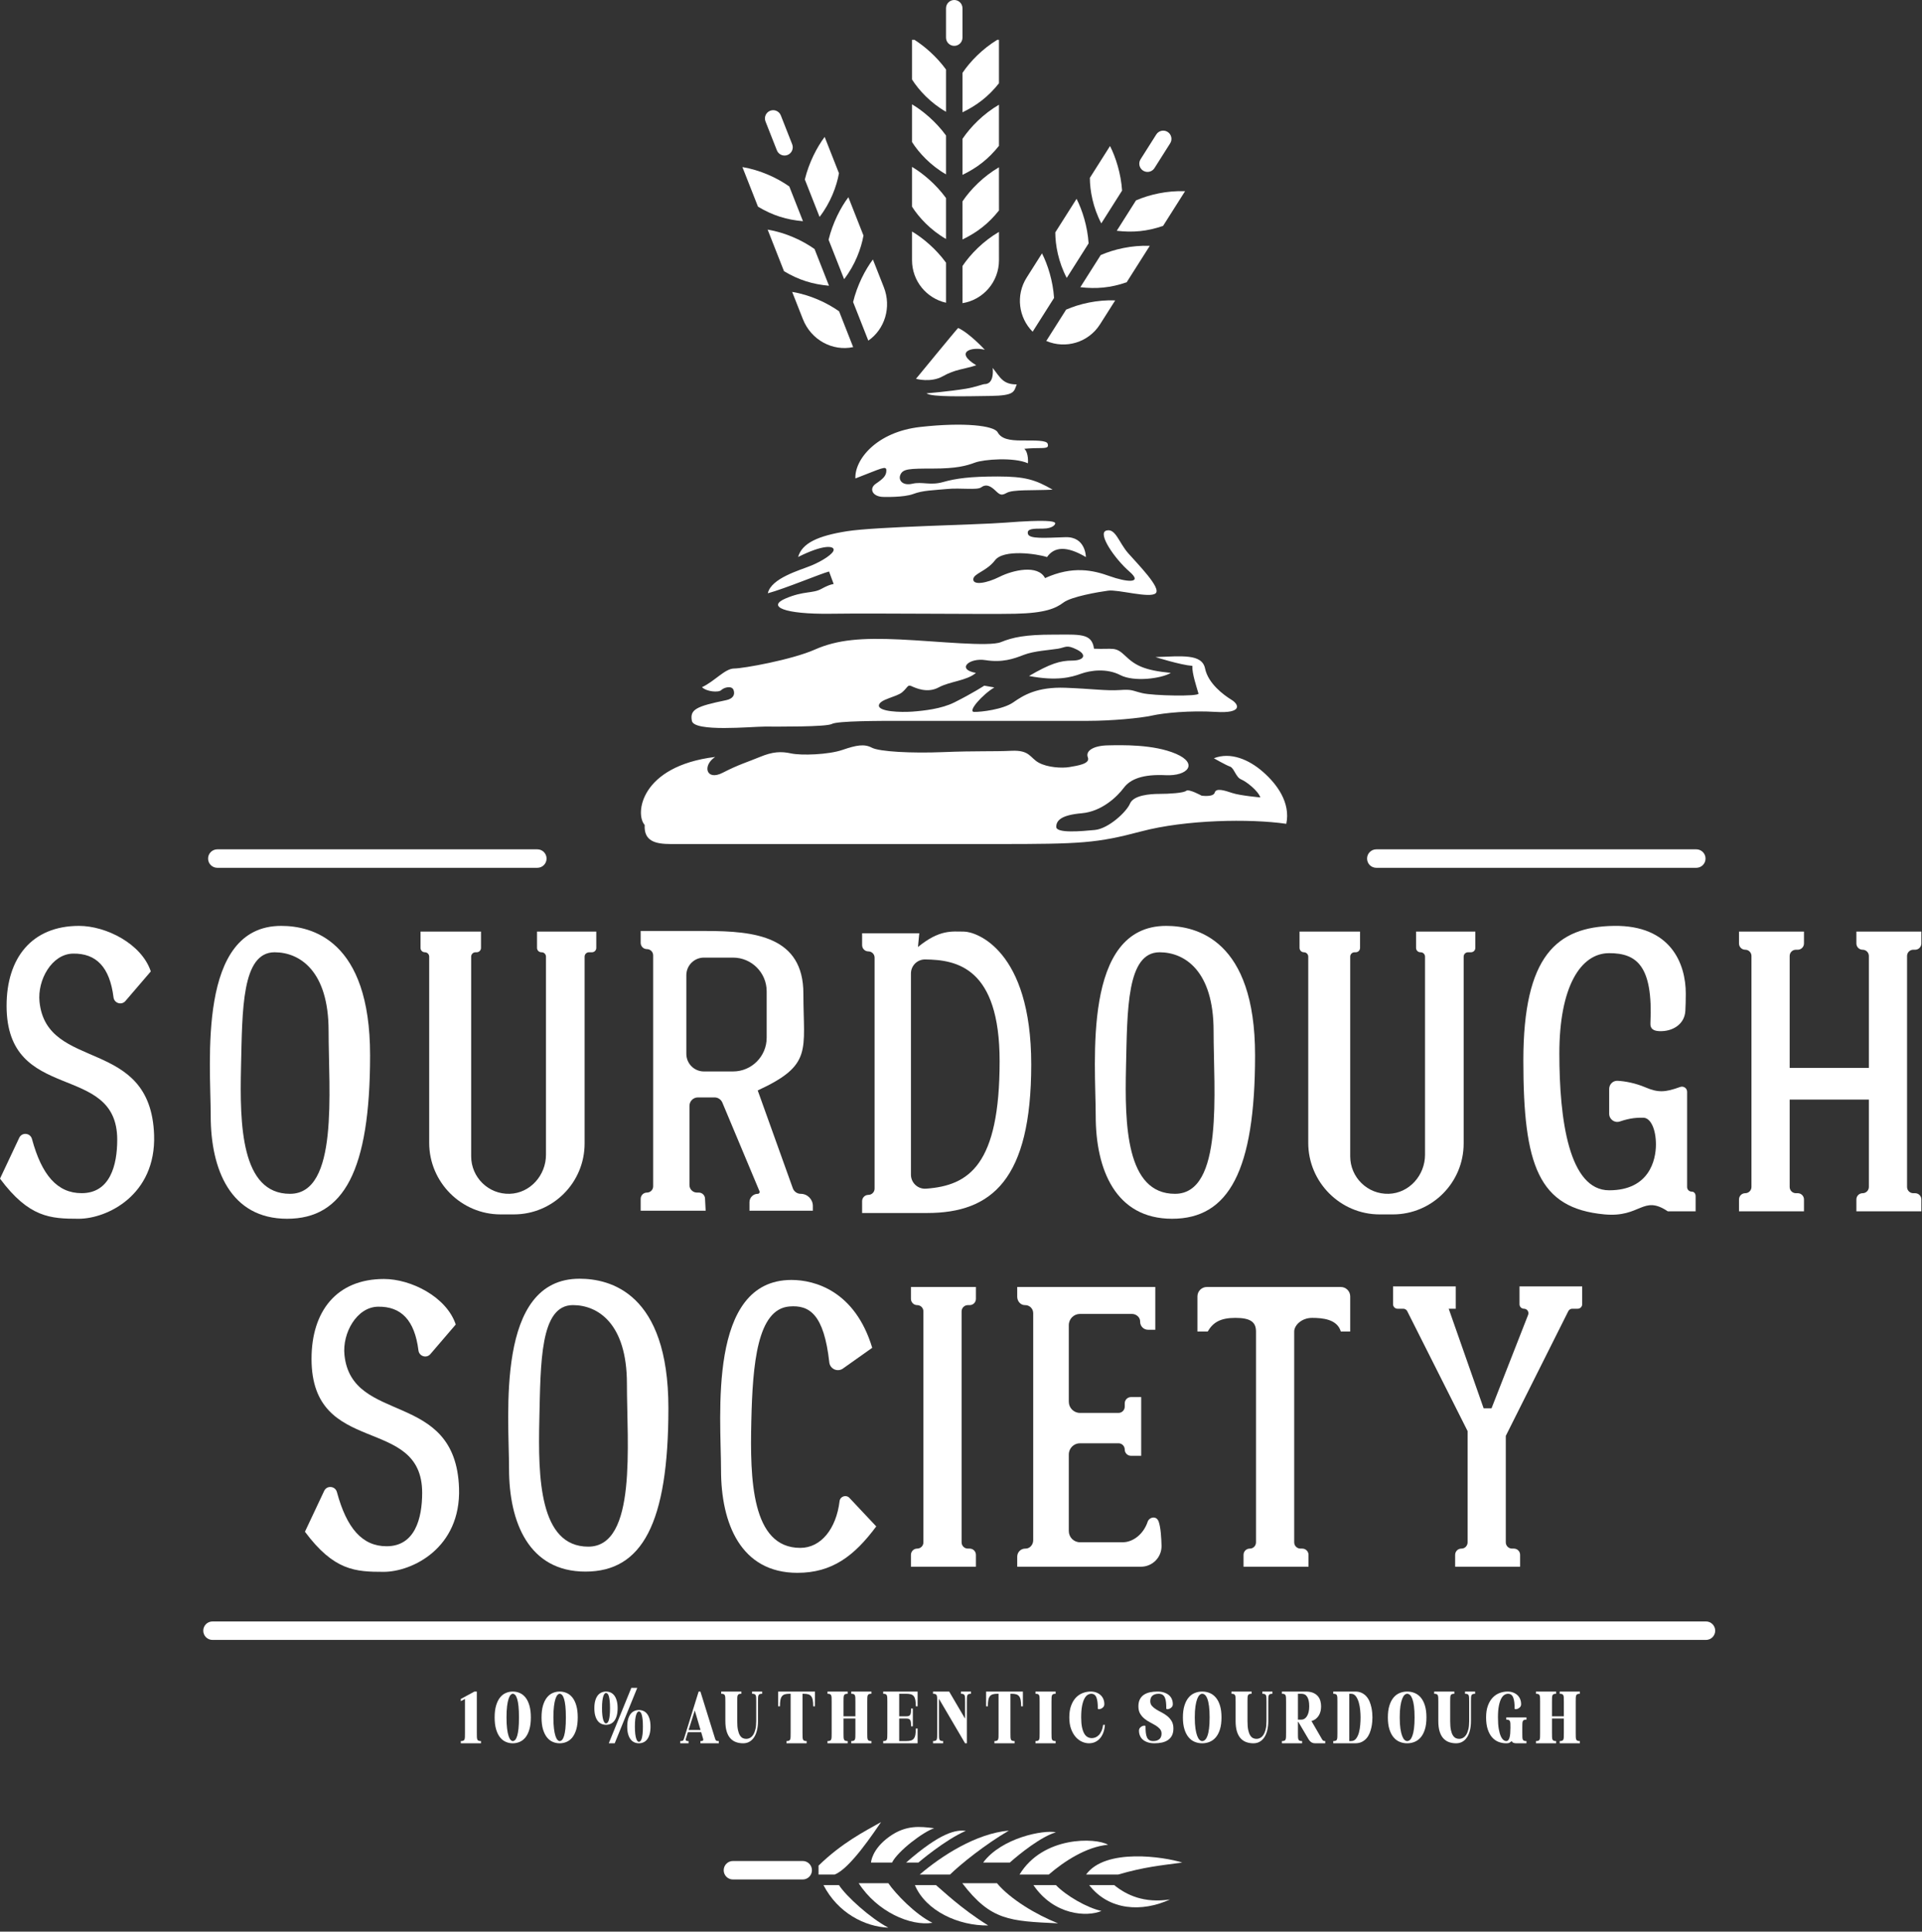 <svg xmlns="http://www.w3.org/2000/svg" fill="none" viewBox="0 0 199 200" height="200" width="199">
<rect x="0" y="0" width="199" height="200" fill="#333333" stroke="none"/>
<g clip-path="url(#clip0_177_235)">
<path fill="white" d="M83.112 192.684H75.885C75.358 192.684 74.931 193.113 74.931 193.641C74.931 194.169 75.358 194.597 75.885 194.597H83.112C83.64 194.597 84.067 194.169 84.067 193.641C84.067 193.113 83.64 192.684 83.112 192.684Z"></path>
<path fill="white" d="M97.948 18.052V14.029C96.909 12.603 95.55 11.467 94.43 10.803V14.707C95.138 15.822 96.355 17.139 97.948 18.052Z"></path>
<path fill="white" d="M97.949 11.575V7.197C96.986 5.875 95.747 4.801 94.679 4.122H94.43V8.231C95.138 9.346 96.356 10.663 97.949 11.575Z"></path>
<path fill="white" d="M103.431 15.098V10.843C101.827 11.778 100.497 13.125 99.653 14.378V18.105C101.153 17.381 102.351 16.462 103.431 15.098Z"></path>
<path fill="white" d="M99.653 11.628C101.153 10.905 102.351 9.986 103.431 8.621V4.122H103.254C101.731 5.052 100.465 6.34 99.653 7.546V11.628Z"></path>
<path fill="white" d="M98.801 4.749C99.272 4.749 99.653 4.367 99.653 3.895V0.855C99.653 0.383 99.272 0 98.801 0C98.33 0 97.949 0.383 97.949 0.855V3.895C97.949 4.367 98.33 4.749 98.801 4.749Z"></path>
<path fill="white" d="M118.355 17.668C118.752 17.92 119.279 17.803 119.532 17.404L121.157 14.838C121.41 14.44 121.292 13.912 120.895 13.659C120.497 13.406 119.971 13.524 119.719 13.922L118.093 16.488C117.84 16.887 117.958 17.415 118.355 17.668Z"></path>
<path fill="white" d="M80.436 15.564C80.608 16.003 81.104 16.219 81.541 16.045C81.979 15.872 82.194 15.376 82.021 14.937L80.845 11.949C80.672 11.51 80.177 11.295 79.739 11.468L79.739 11.469C79.301 11.642 79.086 12.138 79.259 12.576L80.436 15.564Z"></path>
<path fill="white" d="M84.749 194.085H86.419C88.022 193.47 90.51 189.678 91.226 188.653C89.522 189.609 87.169 190.805 84.749 193.163V194.085Z"></path>
<path fill="white" d="M90.181 192.844H92.362C92.953 191.66 95.59 189.655 96.726 189.291C95.272 189.109 93.817 188.926 92.09 190.156C90.25 191.466 90.181 192.844 90.181 192.844Z"></path>
<path fill="white" d="M93.817 192.844H95.09C95.09 192.844 97.862 190.475 99.998 189.564C98.999 189.428 97.408 189.701 93.817 192.844Z"></path>
<path fill="white" d="M98.362 194.086C99.499 192.981 101.999 190.972 104.454 189.537C101.078 189.829 97.499 192.138 95.226 194.086H98.362Z"></path>
<path fill="white" d="M101.794 192.844H104.555C105.578 191.933 107.794 190.156 109.328 189.712C108.066 189.439 103.703 190.27 101.794 192.844Z"></path>
<path fill="white" d="M105.561 194.085H108.59C110.135 192.752 112.453 191.21 114.725 191.002C113.453 190.247 107.988 190.087 105.561 194.085Z"></path>
<path fill="white" d="M112.453 194.085H115.771C118.499 193.3 120.044 193.163 122.408 192.844C120.544 192.252 114.453 191.318 112.453 194.085Z"></path>
<path fill="white" d="M86.863 195.178H85.26C86.76 198.083 89.556 199.483 91.976 199.586C90.101 198.595 87.613 196.34 86.863 195.178Z"></path>
<path fill="white" d="M91.976 194.984H88.908C90.817 197.945 94.272 199.448 96.545 199.084C94.772 198.218 92.727 196.078 91.976 194.984Z"></path>
<path fill="white" d="M94.726 195.178C95.862 197.877 99.271 199.403 102.317 199.358C99.453 197.581 97.473 195.633 96.908 195.178H94.726Z"></path>
<path fill="white" d="M103.226 194.985H99.635C102.59 198.856 104.544 198.902 109.545 199.138C107.272 198.236 104.59 196.624 103.226 194.985Z"></path>
<path fill="white" d="M106.999 195.178C109.134 198.333 112.589 198.492 114.044 197.854C112.544 197.536 110.362 196.26 109.328 195.178H106.999Z"></path>
<path fill="white" d="M115.362 195.178H112.772C114.832 197.84 118.271 197.991 121.135 196.667C118.453 197.073 116.635 196.215 115.362 195.178Z"></path>
<path fill="white" d="M4.091 103.721C3.861 101.478 5.353 98.767 7.568 98.734C9.967 98.697 11.362 100.133 11.753 103.262C11.829 103.872 12.586 104.109 12.986 103.643L15.614 100.578C14.659 97.709 10.977 95.864 8.182 95.864C3.273 95.864 0.682 99.212 0.682 104.132C0.682 114.381 12.137 109.871 12.137 118.002C12.137 120.667 11.386 123.537 8.455 123.537C5.934 123.537 4.32 121.667 3.31 117.927C3.139 117.291 2.273 117.208 1.992 117.803L0 122.033C3.001 126.065 5.214 126.188 8.145 126.188C11.078 126.188 16.162 123.744 15.955 117.524C15.614 107.275 4.841 111.026 4.091 103.721Z"></path>
<path fill="white" d="M176.635 167.881H22C21.473 167.881 21.046 168.31 21.046 168.838C21.046 169.366 21.473 169.794 22 169.794H176.635C177.161 169.794 177.589 169.366 177.589 168.838C177.589 168.31 177.161 167.881 176.635 167.881Z"></path>
<path fill="white" d="M22.5 89.851H55.636C56.163 89.851 56.59 89.423 56.59 88.894C56.59 88.366 56.163 87.938 55.636 87.938H22.5C21.972 87.938 21.545 88.366 21.545 88.894C21.545 89.423 21.972 89.851 22.5 89.851Z"></path>
<path fill="white" d="M142.498 89.851H175.634C176.161 89.851 176.588 89.423 176.588 88.894C176.588 88.366 176.161 87.938 175.634 87.938H142.498C141.971 87.938 141.544 88.366 141.544 88.894C141.544 89.423 141.971 89.851 142.498 89.851Z"></path>
<path fill="white" d="M99.654 24.795C101.154 24.072 102.352 23.154 103.432 21.79L103.43 17.32C101.826 18.255 100.495 19.6 99.652 20.853L99.654 24.795Z"></path>
<path fill="white" d="M99.654 31.389C101.796 31.043 103.432 29.188 103.432 26.945L103.43 24.011C101.826 24.946 100.495 26.291 99.653 27.544L99.654 31.389Z"></path>
<path fill="white" d="M97.948 24.743V20.506C96.909 19.08 95.551 17.944 94.43 17.28V21.399C95.138 22.514 96.356 23.831 97.948 24.743Z"></path>
<path fill="white" d="M97.949 31.343V27.197C96.91 25.771 95.551 24.635 94.43 23.971V26.944C94.43 29.096 95.936 30.893 97.949 31.343Z"></path>
<path fill="white" d="M119.046 25.452C117.191 25.382 115.348 25.804 113.966 26.409L111.856 29.736C113.509 29.93 115.012 29.797 116.653 29.225L119.046 25.452Z"></path>
<path fill="white" d="M116.178 19.732C116.062 17.97 115.521 16.281 114.93 15.119L112.843 18.413C112.844 19.734 113.168 21.5 114.027 23.127L116.178 19.732Z"></path>
<path fill="white" d="M108.329 35.303C110.322 36.159 112.696 35.471 113.896 33.577L115.467 31.101C113.612 31.03 111.769 31.452 110.386 32.057L108.329 35.303Z"></path>
<path fill="white" d="M112.713 25.198C112.598 23.437 112.057 21.748 111.465 20.586L109.263 24.061C109.264 25.382 109.589 27.148 110.447 28.774L112.713 25.198Z"></path>
<path fill="white" d="M109.135 30.847C109.019 29.085 108.479 27.396 107.887 26.234L106.298 28.742C105.147 30.559 105.459 32.885 106.917 34.346L109.135 30.847Z"></path>
<path fill="white" d="M120.424 23.387L122.699 19.796C120.844 19.724 119.002 20.145 117.619 20.749L115.626 23.895C117.281 24.09 118.783 23.959 120.424 23.387Z"></path>
<path fill="white" d="M79.48 23.772L81.174 28.079C82.697 28.996 84.161 29.439 85.832 29.584L84.337 25.786C83.077 24.89 81.328 24.083 79.48 23.772Z"></path>
<path fill="white" d="M86.864 17.938L85.383 14.177C84.592 15.23 83.758 16.825 83.331 18.582L84.857 22.458C85.994 20.991 86.629 19.273 86.864 17.938Z"></path>
<path fill="white" d="M88.335 35.939L86.878 32.233C85.617 31.338 83.868 30.532 82.019 30.221L83.132 33.048C83.983 35.209 86.211 36.394 88.335 35.939Z"></path>
<path fill="white" d="M87.398 28.906C88.534 27.44 89.168 25.722 89.403 24.387L87.839 20.418C87.048 21.471 86.216 23.066 85.79 24.822L87.398 28.906Z"></path>
<path fill="white" d="M89.903 35.267C91.606 34.093 92.325 31.807 91.508 29.732L90.379 26.867C89.587 27.92 88.755 29.514 88.329 31.27L89.903 35.267Z"></path>
<path fill="white" d="M83.138 22.902L81.724 19.31C80.464 18.415 78.715 17.608 76.867 17.298L78.481 21.398C80.002 22.314 81.467 22.758 83.138 22.902Z"></path>
<path fill="white" d="M69.477 87.391H103.256C111.943 87.391 113.567 87.3 118.158 86.082C122.749 84.865 129.407 84.749 133.18 85.296C133.635 83.109 132.226 81.196 130.771 79.921C129.317 78.645 127.408 77.825 125.68 78.509C125.68 78.509 126.953 79.237 127.362 79.374C127.771 79.511 127.953 80.467 128.499 80.695C129.044 80.923 130.226 81.834 130.499 82.563C130.499 82.563 128.408 82.38 127.589 82.107C126.772 81.834 125.907 81.56 125.771 82.062C125.635 82.563 124.407 82.38 124.407 82.38C124.407 82.38 123.09 81.652 122.817 81.879C122.544 82.107 121.044 82.198 120.044 82.198C119.044 82.198 117.362 82.335 116.998 83.201C116.635 84.066 114.771 85.797 113.362 85.933C111.953 86.07 109.362 86.298 109.362 85.614C109.362 84.931 109.908 84.385 111.999 84.203C114.09 84.02 115.681 82.472 116.362 81.56C117.044 80.65 118.362 80.148 120.68 80.261C122.999 80.374 124.089 79.055 121.771 78.053C119.453 77.051 116.135 77.142 114.681 77.174C113.226 77.206 112.363 77.734 112.635 78.418C112.908 79.101 111.499 79.283 110.726 79.42C109.953 79.556 108.453 79.466 107.544 78.964C106.635 78.463 106.635 77.643 104.726 77.734C102.817 77.825 100.999 77.734 97.681 77.871C94.363 78.008 91.045 77.825 90.272 77.415C89.499 77.005 88.681 77.142 87.227 77.643C85.772 78.144 82.953 78.235 81.909 78.008C80.863 77.78 79.999 77.825 78.681 78.372C77.363 78.918 76.499 79.147 74.818 80.012C73.136 80.877 72.681 79.283 74.044 78.372C66.272 79.328 65.727 84.317 66.749 85.41C66.658 87.095 67.84 87.391 69.477 87.391Z"></path>
<path fill="white" d="M79.181 75.229C80.545 75.229 85.545 75.274 86.135 74.955C86.726 74.636 91.09 74.636 93.181 74.636H112.681C115.044 74.636 118.044 74.363 119.271 74.09C120.498 73.817 123.181 73.543 125.907 73.71C128.635 73.877 128.317 72.951 127.498 72.45C126.68 71.949 125.09 70.765 124.771 69.216C124.453 67.667 122.362 67.94 119.635 68.031C119.635 68.031 122.226 68.852 123.453 68.943C123.408 69.717 123.908 71.175 124.089 71.812C124.135 72.131 119.408 72.04 118.271 71.766C117.135 71.494 117.271 71.357 115.908 71.448C114.544 71.539 112.999 71.311 110.317 71.211C107.365 71.101 105.953 71.995 104.908 72.723C103.863 73.452 101.59 73.726 100.862 73.71C100.135 73.694 101.726 71.904 102.953 71.175L101.908 70.992C101.908 70.992 100.726 71.766 98.817 72.723C97.483 73.391 95.68 73.589 94.454 73.68C93.226 73.771 90.954 73.68 90.999 73.042C91.045 72.404 92.817 72.177 93.408 71.676C93.999 71.175 93.953 70.856 94.362 71.038C94.772 71.22 95.999 71.812 97.181 71.175C98.363 70.537 100.09 70.491 101.044 69.672C98.999 69.307 100.317 68.077 102.044 68.35C103.772 68.624 104.953 68.214 105.999 67.804C107.044 67.394 108.726 67.302 109.544 67.166C110.362 67.029 110.408 66.711 111.499 67.257C112.59 67.804 112.226 68.396 110.999 68.396C109.771 68.396 108.726 68.715 106.544 69.99C109.408 70.537 110.908 70.127 111.907 69.763C112.908 69.398 114.59 69.17 115.999 69.899C117.408 70.628 120.226 70.263 121.226 69.672C118.453 69.398 117.544 68.897 116.499 67.895C115.453 66.893 115.271 67.257 113.271 67.166C113.044 65.526 111.817 65.708 108.999 65.708C106.18 65.708 104.862 65.982 103.635 66.483C102.408 66.984 97.09 66.392 93.181 66.209C89.272 66.027 86.726 66.209 84.363 67.257C81.999 68.305 76.954 69.216 76.009 69.216C75.063 69.216 73.999 70.537 72.681 71.151C73.181 71.629 74.408 71.721 74.681 71.448C74.954 71.175 75.772 70.947 75.953 71.448C76.135 71.949 75.872 72.353 75.181 72.495C72.09 73.133 71.409 73.452 71.636 74.636C71.863 75.821 77.817 75.229 79.181 75.229Z"></path>
<path fill="white" d="M81.317 61.973C79.408 62.793 81.135 63.613 86.044 63.545C90.953 63.476 102.066 63.613 105.135 63.545C108.203 63.476 109.294 62.998 110.112 62.383C110.93 61.769 113.726 61.29 114.748 61.153C115.771 61.017 119.044 61.973 119.657 61.427C120.271 60.88 117.748 58.352 116.794 57.259C115.839 56.166 115.498 54.662 114.544 54.935C113.589 55.209 115.43 57.873 116.93 59.172C118.43 60.47 116.589 60.265 114.885 59.65C113.18 59.035 111.066 58.557 108.203 59.855C107.453 58.42 104.862 59.035 103.498 59.718C102.135 60.402 100.771 60.607 100.771 59.992C100.771 59.377 102.135 59.172 103.021 58.011C103.907 56.849 107.316 57.327 108.407 57.678C109.157 56.593 110.453 56.507 112.43 57.678C112.43 57.678 112.43 55.551 110.316 55.619C108.203 55.687 106.567 55.824 106.43 55.277C106.294 54.731 106.975 54.731 107.999 54.731C109.021 54.731 109.362 54.252 109.225 54.116C109.089 53.979 108.407 53.774 104.044 54.116C101.169 54.341 90.68 54.525 87.68 55.004C84.681 55.482 83.044 56.234 82.635 57.669C85.226 56.37 86.317 56.507 86.317 56.917C86.317 57.327 85.158 58.079 83.998 58.557C82.84 59.035 79.84 59.855 79.499 61.427C81.272 60.949 85.021 59.377 85.839 59.172L86.317 60.47C86.317 60.47 85.953 60.47 85.044 60.971C84.135 61.472 83.226 61.153 81.317 61.973Z"></path>
<path fill="white" d="M88.567 49.537C91.328 48.478 91.772 48.171 91.772 48.717C91.772 49.264 91.431 49.572 90.68 50.084C89.931 50.597 90.34 51.451 91.499 51.451C91.499 51.451 93.578 51.519 94.567 51.143C95.555 50.768 96.612 50.768 98.044 50.63C99.476 50.494 101.18 50.768 101.589 50.46C101.999 50.152 102.408 50.22 102.919 50.665C103.43 51.109 103.567 51.416 104.214 51.041C104.862 50.665 106.839 50.801 108.987 50.699C107.214 49.674 106.158 49.333 103.294 49.333C100.431 49.333 98.964 49.537 97.635 49.913C96.306 50.289 95.487 49.845 94.465 50.084C93.442 50.323 92.965 49.708 93.237 49.127C93.51 48.546 94.124 48.513 96.578 48.513C99.032 48.513 100.021 48.239 100.942 47.898C101.862 47.556 104.965 47.317 106.43 47.966C106.43 47.966 106.533 46.907 106.055 46.463C106.055 46.463 106.737 46.394 107.59 46.394C108.442 46.394 108.578 46.326 108.476 45.95C108.374 45.575 107.146 45.608 105.817 45.608C104.487 45.608 103.669 45.438 103.294 44.755C102.919 44.072 99.851 43.695 95.282 44.208C90.715 44.72 88.466 47.624 88.567 49.537Z"></path>
<path fill="white" d="M94.84 39.22C94.84 39.22 96.374 39.665 97.635 38.947C98.897 38.23 99.851 38.23 101.079 37.82C98.76 36.419 100.635 35.872 101.964 36.214C101.964 36.214 100.363 34.472 99.203 33.959C99.101 34.027 94.84 39.22 94.84 39.22Z"></path>
<path fill="white" d="M101.964 39.767C101.76 39.767 100.99 40.086 100.022 40.245C98.207 40.544 95.93 40.723 95.93 40.723C96.408 41.133 99.919 41.031 102.51 40.996C105.101 40.962 104.965 40.553 105.271 39.801C103.873 39.801 103.6 39.152 102.783 38.093C102.919 39.699 102.169 39.767 101.964 39.767Z"></path>
<path fill="white" d="M40.028 160.095C37.506 160.095 35.893 158.226 34.883 154.486C34.712 153.851 33.845 153.767 33.565 154.363L31.573 158.592C34.573 162.624 36.787 162.746 39.718 162.746C42.65 162.746 47.734 160.303 47.528 154.082C47.187 143.833 36.414 147.585 35.664 140.281C35.434 138.037 36.925 135.327 39.141 135.292C41.54 135.255 42.935 136.692 43.325 139.822C43.402 140.431 44.159 140.668 44.559 140.202L47.187 137.137C46.232 134.268 42.55 132.423 39.755 132.423C34.846 132.423 32.255 135.771 32.255 140.69C32.255 150.94 43.71 146.43 43.71 154.561C43.71 157.226 42.959 160.095 40.028 160.095Z"></path>
<path fill="white" d="M30.024 123.605C24.956 123.605 24.818 116.43 24.954 110.486C25.091 104.541 25.022 98.597 28.432 98.597C31.023 98.597 34.022 100.51 34.022 106.728C34.022 112.946 35.092 123.605 30.024 123.605ZM38.318 109.256C38.318 97.298 32.25 95.864 29.113 95.864C20.386 95.864 21.817 110.008 21.817 115.542C21.817 121.077 23.863 126.188 29.727 126.188C35.591 126.188 38.318 121.213 38.318 109.256Z"></path>
<path fill="white" d="M116.584 110.486C116.721 104.542 116.652 98.597 120.061 98.597C122.653 98.597 125.652 100.51 125.652 106.728C125.652 112.946 126.722 123.605 121.654 123.605C116.586 123.605 116.448 116.43 116.584 110.486ZM129.948 109.256C129.948 97.299 123.88 95.864 120.743 95.864C112.016 95.864 113.448 110.008 113.448 115.543C113.448 121.077 115.493 126.188 121.357 126.188C127.22 126.188 129.948 121.213 129.948 109.256Z"></path>
<path fill="white" d="M64.909 143.259C64.909 149.477 65.979 160.137 60.911 160.137C55.843 160.137 55.705 152.962 55.841 147.018C55.978 141.073 55.91 135.128 59.319 135.128C61.91 135.128 64.909 137.042 64.909 143.259ZM52.705 152.074C52.705 157.608 54.751 162.72 60.614 162.72C66.478 162.72 69.205 157.745 69.205 145.788C69.205 133.831 63.137 132.396 60.001 132.396C51.273 132.396 52.705 146.54 52.705 152.074Z"></path>
<path fill="white" d="M81.734 135.269C83.809 135.099 85.309 136.072 85.865 141.06C85.941 141.739 86.716 142.092 87.273 141.698L90.308 139.548C88.531 133.667 84.369 132.523 81.949 132.523C73.222 132.523 74.654 146.667 74.654 152.201C74.654 157.736 76.699 162.847 82.562 162.847C86.169 162.847 88.454 161.094 90.726 158.042L87.95 155.09C87.605 154.724 86.989 154.925 86.928 155.426C86.583 158.277 85.013 160.264 82.86 160.264C77.791 160.264 77.653 153.09 77.79 147.146C77.926 141.201 78.408 135.54 81.734 135.269Z"></path>
<path fill="white" d="M100.208 135.13H100.399C100.755 135.13 101.044 134.84 101.044 134.483V133.253H94.317V134.483C94.317 134.84 94.606 135.13 94.962 135.13C95.319 135.13 95.607 135.419 95.607 135.777V159.692C95.607 160.049 95.319 160.338 94.962 160.338C94.606 160.338 94.317 160.628 94.317 160.985V162.215H101.044V160.985C101.044 160.628 100.755 160.338 100.399 160.338H100.208C99.851 160.338 99.562 160.049 99.562 159.692V135.777C99.562 135.419 99.851 135.13 100.208 135.13Z"></path>
<path fill="white" d="M71.062 100.97C71.062 99.964 71.876 99.148 72.88 99.148H75.896C77.82 99.148 79.38 100.711 79.38 102.64V107.446C79.38 109.373 77.82 110.936 75.896 110.936H72.88C71.876 110.936 71.062 110.121 71.062 109.115V100.97ZM72.999 124.124C72.999 123.767 72.71 123.477 72.353 123.477H72.163C71.735 123.477 71.385 123.127 71.385 122.699V114.501C71.385 114.017 71.777 113.624 72.26 113.624H73.985C74.337 113.624 74.655 113.836 74.791 114.161L78.638 123.341C78.69 123.466 78.599 123.605 78.463 123.605C77.986 123.605 77.598 123.993 77.598 124.472V125.354H84.162V124.865C84.162 124.169 83.599 123.605 82.904 123.605C82.538 123.605 82.211 123.375 82.087 123.029L78.453 112.901C84.18 110.258 83.181 108.801 83.181 102.879C83.181 96.957 78.181 96.392 73.062 96.392H66.335V97.622C66.335 97.98 66.624 98.269 66.98 98.269C67.337 98.269 67.626 98.559 67.626 98.916V122.831C67.626 123.188 67.337 123.477 66.98 123.477C66.624 123.477 66.335 123.767 66.335 124.124V125.354H73.062L72.999 124.124Z"></path>
<path fill="white" d="M95.876 123.073C95.036 123.134 94.317 122.467 94.317 121.622V100.793C94.317 99.982 94.976 99.331 95.785 99.339C99.052 99.372 103.499 100.166 103.499 109.871C103.499 120.615 100.342 122.75 95.876 123.073ZM106.772 110.213C106.772 98.323 101.044 96.456 99.814 96.456C98.584 96.456 97.294 96.206 95.044 98.051L95.18 96.629H89.262V97.859C89.262 98.216 89.552 98.506 89.908 98.506C90.264 98.506 90.553 98.795 90.553 99.153V123.067C90.553 123.425 90.264 123.715 89.908 123.715C89.552 123.715 89.262 124.004 89.262 124.361V125.591H95.99C102.717 125.591 106.772 122.102 106.772 110.213Z"></path>
<path fill="white" d="M135.85 136.451C136.942 136.451 138.453 136.587 138.825 137.863H139.798V134.228C139.798 133.689 139.363 133.252 138.825 133.252H124.953C124.416 133.252 123.98 133.689 123.98 134.228V137.863H125.044C125.589 136.929 126.339 136.451 127.907 136.451C129.475 136.451 130.044 136.883 130.044 137.863V159.691C130.044 160.045 129.76 160.342 129.406 160.338C129.046 160.333 128.753 160.624 128.753 160.985V162.214H135.48V160.985C135.48 160.627 135.191 160.338 134.834 160.338H134.644C134.288 160.338 133.999 160.048 133.999 159.691V137.863C133.999 137.225 134.76 136.451 135.85 136.451Z"></path>
<path fill="white" d="M162.377 135.758C162.455 135.602 162.615 135.503 162.79 135.503H163.353C163.609 135.503 163.816 135.295 163.816 135.04V133.19H157.326V135.04C157.326 135.295 157.533 135.503 157.788 135.503C158.114 135.503 158.337 135.832 158.219 136.136L154.43 145.812H153.612L149.996 135.503H150.725V133.19H144.234V135.04C144.234 135.295 144.442 135.503 144.697 135.503H145.29C145.465 135.503 145.625 135.602 145.703 135.758L151.952 148.172V159.691C151.952 160.046 151.669 160.343 151.315 160.338C150.955 160.334 150.662 160.625 150.662 160.985V162.215H157.389V160.985C157.389 160.628 157.1 160.338 156.743 160.338H156.553C156.196 160.338 155.907 160.049 155.907 159.691V148.667L162.377 135.758Z"></path>
<path fill="white" d="M198.098 98.333H198.289C198.644 98.333 198.933 98.043 198.933 97.686V96.456H192.206V97.686C192.206 98.043 192.495 98.333 192.852 98.333C193.208 98.333 193.498 98.622 193.498 98.98V110.568H185.298V98.98C185.298 98.622 185.587 98.333 185.943 98.333H186.134C186.491 98.333 186.78 98.043 186.78 97.686V96.456H180.053V97.686C180.053 98.043 180.342 98.333 180.698 98.333C181.054 98.333 181.343 98.622 181.343 98.98V122.894C181.343 123.252 181.054 123.541 180.698 123.541C180.342 123.541 180.053 123.831 180.053 124.187V125.417H186.78V124.187C186.78 123.831 186.491 123.541 186.134 123.541H185.943C185.587 123.541 185.298 123.252 185.298 122.894V113.848H193.498V122.894C193.498 123.252 193.208 123.541 192.852 123.541C192.495 123.541 192.206 123.831 192.206 124.187V125.417H198.933V124.187C198.933 123.831 198.644 123.541 198.289 123.541H198.098C197.741 123.541 197.452 123.252 197.452 122.894V98.98C197.452 98.622 197.741 98.333 198.098 98.333Z"></path>
<path fill="white" d="M135.003 98.597C135.252 98.597 135.453 98.799 135.453 99.048V118.33C135.453 122.404 138.779 125.737 142.843 125.737H144.217C148.263 125.737 151.544 122.449 151.544 118.394V99.048C151.544 98.799 151.745 98.597 151.994 98.597H152.303C152.551 98.597 152.753 98.395 152.753 98.146V96.456H146.616V98.146C146.616 98.395 146.817 98.597 147.066 98.597H147.094C147.342 98.597 147.544 98.799 147.544 99.048V119.561C147.544 121.687 145.91 123.539 143.79 123.603C141.597 123.669 139.798 121.907 139.798 119.724V99.048C139.798 98.799 140 98.597 140.248 98.597H140.367C140.615 98.597 140.817 98.395 140.817 98.146V96.456H134.553V98.146C134.553 98.395 134.754 98.597 135.003 98.597Z"></path>
<path fill="white" d="M55.602 98.146C55.602 98.395 55.804 98.597 56.052 98.597H56.079C56.328 98.597 56.529 98.799 56.529 99.048V119.561C56.529 121.687 54.896 123.539 52.776 123.603C50.582 123.669 48.784 121.907 48.784 119.724V99.048C48.784 98.799 48.986 98.597 49.234 98.597H49.352C49.6 98.597 49.802 98.395 49.802 98.146V96.456H43.539V98.146C43.539 98.395 43.74 98.597 43.989 98.597C44.237 98.597 44.438 98.799 44.438 99.048V118.33C44.438 122.404 47.765 125.736 51.829 125.736H53.202C57.249 125.736 60.529 122.45 60.529 118.394V99.048C60.529 98.799 60.731 98.597 60.979 98.597H61.288C61.537 98.597 61.738 98.395 61.738 98.146V96.456H55.602V98.146Z"></path>
<path fill="white" d="M105.321 162.215H118.13C119.323 162.215 120.29 161.235 120.263 160.041C120.246 159.306 120.185 158.144 119.964 157.538C119.726 156.881 118.983 157.088 118.826 157.559C118.393 158.853 117.302 159.682 116.248 159.682H111.818C111.18 159.682 110.662 159.163 110.662 158.523V150.592C110.662 149.952 111.18 149.433 111.818 149.433H115.805C116.164 149.433 116.453 149.724 116.453 150.083C116.453 150.441 116.743 150.731 117.101 150.731H118.157V144.65H117.101C116.743 144.65 116.453 144.941 116.453 145.3V145.641C116.453 145.999 116.164 146.29 115.805 146.29H111.818C111.18 146.29 110.662 145.771 110.662 145.131V137.2C110.662 136.56 111.18 136.041 111.818 136.041H117.198C117.648 136.041 118.06 136.39 118.048 136.839C118.037 137.302 118.408 137.68 118.867 137.68H119.616V133.253H105.321V134.268C105.321 134.723 105.673 135.141 106.127 135.129C106.593 135.118 106.976 135.494 106.976 135.958V159.478C106.976 159.932 106.624 160.351 106.17 160.339C105.704 160.327 105.321 160.703 105.321 161.168V162.215Z"></path>
<path fill="white" d="M172.679 125.418H175.561V123.851C175.561 123.589 175.413 123.377 175.152 123.377C174.891 123.377 174.68 123.165 174.68 122.904L174.68 113.039C174.68 112.664 174.307 112.417 173.955 112.544C172.395 113.111 171.674 113.139 170.361 112.581C169.333 112.145 168.263 111.942 167.479 111.903C167.004 111.879 166.611 112.267 166.611 112.743V115.318C166.611 115.888 167.168 116.299 167.706 116.118C168.87 115.725 169.529 115.725 170.134 115.725C170.907 115.725 171.452 116.908 171.452 118.503C171.452 120.097 170.77 123.24 166.611 123.24C162.453 123.24 161.452 115.952 161.452 109.074C161.452 102.195 163.634 98.688 166.611 98.688C169.432 98.688 171.172 99.956 170.88 105.955C170.852 106.528 171.211 106.734 171.782 106.762C173.164 106.83 174.421 106.056 174.497 104.67C174.525 104.163 174.543 103.568 174.543 102.878C174.543 99.781 172.998 95.773 167.088 95.864C161.18 95.955 157.725 98.962 157.725 109.803C157.725 120.644 159.271 125.108 166.134 125.736C169.891 126.081 170.089 123.677 172.679 125.418Z"></path>
<path fill="white" d="M49.423 180.106C49.396 180.045 49.381 179.96 49.376 179.85C49.373 179.741 49.37 179.598 49.37 179.426V175.139H49.124L47.711 175.905V176.134L48.141 175.905V179.426C48.141 179.598 48.139 179.741 48.135 179.85C48.131 179.96 48.116 180.045 48.089 180.106C48.062 180.168 48.019 180.209 47.96 180.232C47.901 180.255 47.818 180.267 47.711 180.267V180.496H49.801V180.267C49.694 180.267 49.611 180.255 49.552 180.232C49.492 180.209 49.45 180.168 49.423 180.106Z"></path>
<path fill="white" d="M53.684 178.981C53.651 179.293 53.605 179.544 53.546 179.735C53.486 179.926 53.418 180.063 53.34 180.145C53.263 180.226 53.178 180.267 53.088 180.267C53.014 180.267 52.94 180.226 52.864 180.145C52.788 180.063 52.718 179.926 52.655 179.735C52.592 179.544 52.54 179.293 52.502 178.981C52.463 178.67 52.443 178.282 52.443 177.818C52.443 177.354 52.463 176.966 52.502 176.655C52.54 176.344 52.592 176.092 52.655 175.901C52.718 175.71 52.788 175.573 52.864 175.492C52.94 175.41 53.014 175.369 53.088 175.369C53.178 175.369 53.263 175.41 53.34 175.492C53.418 175.573 53.486 175.71 53.546 175.901C53.605 176.092 53.651 176.344 53.684 176.655C53.718 176.966 53.733 177.354 53.733 177.818C53.733 178.282 53.718 178.67 53.684 178.981ZM54.413 175.76C54.242 175.545 54.044 175.388 53.817 175.289C53.59 175.189 53.346 175.14 53.088 175.14C52.834 175.14 52.594 175.189 52.367 175.289C52.139 175.388 51.94 175.545 51.77 175.76C51.6 175.974 51.465 176.251 51.364 176.59C51.264 176.929 51.214 177.339 51.214 177.818C51.214 178.298 51.264 178.707 51.364 179.046C51.465 179.386 51.6 179.662 51.77 179.877C51.94 180.091 52.139 180.248 52.367 180.347C52.594 180.447 52.834 180.497 53.088 180.497C53.346 180.497 53.59 180.447 53.817 180.347C54.044 180.248 54.242 180.091 54.413 179.877C54.583 179.662 54.717 179.386 54.815 179.046C54.914 178.707 54.963 178.298 54.963 177.818C54.963 177.339 54.914 176.929 54.815 176.59C54.717 176.251 54.583 175.974 54.413 175.76Z"></path>
<path fill="white" d="M58.54 178.981C58.507 179.293 58.461 179.544 58.402 179.735C58.342 179.926 58.274 180.063 58.195 180.145C58.118 180.226 58.034 180.267 57.943 180.267C57.87 180.267 57.795 180.226 57.719 180.145C57.644 180.063 57.574 179.926 57.51 179.735C57.447 179.544 57.395 179.293 57.357 178.981C57.318 178.67 57.298 178.282 57.298 177.818C57.298 177.354 57.318 176.966 57.357 176.655C57.395 176.344 57.447 176.092 57.51 175.901C57.574 175.71 57.644 175.573 57.719 175.492C57.795 175.41 57.87 175.369 57.943 175.369C58.034 175.369 58.118 175.41 58.195 175.492C58.274 175.573 58.342 175.71 58.402 175.901C58.461 176.092 58.507 176.344 58.54 176.655C58.573 176.966 58.589 177.354 58.589 177.818C58.589 178.282 58.573 178.67 58.54 178.981ZM59.268 175.76C59.098 175.545 58.899 175.388 58.672 175.289C58.445 175.189 58.202 175.14 57.943 175.14C57.69 175.14 57.449 175.189 57.222 175.289C56.994 175.388 56.795 175.545 56.626 175.76C56.456 175.974 56.32 176.251 56.219 176.59C56.12 176.929 56.069 177.339 56.069 177.818C56.069 178.298 56.12 178.707 56.219 179.046C56.32 179.386 56.456 179.662 56.626 179.877C56.795 180.091 56.994 180.248 57.222 180.347C57.449 180.447 57.69 180.497 57.943 180.497C58.202 180.497 58.445 180.447 58.672 180.347C58.899 180.248 59.098 180.091 59.268 179.877C59.438 179.662 59.572 179.386 59.67 179.046C59.769 178.707 59.818 178.298 59.818 177.818C59.818 177.339 59.769 176.929 59.67 176.59C59.572 176.251 59.438 175.974 59.268 175.76Z"></path>
<path fill="white" d="M66.532 179.52C66.509 179.722 66.479 179.884 66.442 180.007C66.406 180.129 66.362 180.217 66.31 180.271C66.259 180.324 66.204 180.351 66.147 180.351C66.098 180.351 66.05 180.324 66.003 180.271C65.956 180.217 65.912 180.129 65.871 180.007C65.83 179.884 65.797 179.722 65.772 179.52C65.748 179.319 65.736 179.067 65.736 178.766C65.736 178.471 65.748 178.222 65.772 178.02C65.797 177.819 65.83 177.657 65.871 177.535C65.912 177.412 65.956 177.326 66.003 177.275C66.05 177.223 66.098 177.198 66.147 177.198C66.204 177.198 66.259 177.223 66.31 177.275C66.362 177.326 66.406 177.412 66.442 177.535C66.479 177.657 66.509 177.819 66.532 178.02C66.554 178.222 66.565 178.471 66.565 178.766C66.565 179.067 66.554 179.319 66.532 179.52ZM66.999 177.45C66.89 177.312 66.763 177.212 66.618 177.148C66.472 177.085 66.315 177.052 66.147 177.052C65.984 177.052 65.829 177.085 65.683 177.148C65.538 177.212 65.41 177.312 65.3 177.45C65.189 177.589 65.102 177.766 65.038 177.987C64.974 178.205 64.943 178.469 64.943 178.774C64.943 179.081 64.974 179.344 65.038 179.562C65.102 179.782 65.189 179.96 65.3 180.098C65.41 180.236 65.538 180.337 65.683 180.4C65.829 180.464 65.984 180.496 66.147 180.496C66.315 180.496 66.472 180.464 66.618 180.4C66.763 180.337 66.89 180.236 66.999 180.098C67.107 179.96 67.193 179.782 67.257 179.562C67.32 179.344 67.352 179.081 67.352 178.774C67.352 178.469 67.32 178.205 67.257 177.987C67.193 177.766 67.107 177.589 66.999 177.45Z"></path>
<path fill="white" d="M63.127 177.607C63.104 177.809 63.075 177.971 63.038 178.094C63.001 178.216 62.957 178.304 62.905 178.358C62.855 178.411 62.8 178.438 62.742 178.438C62.694 178.438 62.645 178.411 62.598 178.358C62.551 178.304 62.507 178.216 62.466 178.094C62.425 177.971 62.392 177.809 62.368 177.607C62.343 177.406 62.331 177.154 62.331 176.853C62.331 176.557 62.343 176.309 62.368 176.107C62.392 175.906 62.425 175.744 62.466 175.622C62.507 175.499 62.551 175.413 62.598 175.362C62.645 175.31 62.694 175.285 62.742 175.285C62.8 175.285 62.855 175.31 62.905 175.362C62.957 175.413 63.001 175.499 63.038 175.622C63.075 175.744 63.104 175.906 63.127 176.107C63.149 176.309 63.16 176.557 63.16 176.853C63.16 177.154 63.149 177.406 63.127 177.607ZM63.594 178.185C63.702 178.047 63.789 177.869 63.852 177.649C63.915 177.431 63.947 177.168 63.947 176.861C63.947 176.556 63.915 176.292 63.852 176.073C63.789 175.853 63.702 175.675 63.594 175.537C63.485 175.399 63.358 175.299 63.213 175.235C63.068 175.172 62.91 175.139 62.742 175.139C62.579 175.139 62.424 175.172 62.279 175.235C62.133 175.299 62.005 175.399 61.894 175.537C61.784 175.675 61.697 175.853 61.633 176.073C61.57 176.292 61.538 176.556 61.538 176.861C61.538 177.168 61.57 177.431 61.633 177.649C61.697 177.869 61.784 178.047 61.894 178.185C62.005 178.323 62.133 178.423 62.279 178.487C62.424 178.551 62.579 178.583 62.742 178.583C62.91 178.583 63.068 178.551 63.213 178.487C63.358 178.423 63.485 178.323 63.594 178.185Z"></path>
<path fill="white" d="M65.366 174.757L63.032 180.496L63.647 180.496L65.981 174.757L65.366 174.757Z"></path>
<path fill="white" d="M71.297 179.119L71.936 177.098L72.532 179.119H71.297ZM74.137 180.205C74.108 180.18 74.084 180.141 74.066 180.09C74.048 180.039 74.024 179.971 73.996 179.884L72.52 175.139H72.336L70.861 179.884C70.832 179.971 70.809 180.039 70.79 180.09C70.772 180.141 70.748 180.18 70.72 180.205C70.691 180.231 70.655 180.248 70.612 180.255C70.569 180.263 70.509 180.266 70.431 180.266V180.496H71.291V180.266C71.201 180.266 71.134 180.26 71.089 180.248C71.043 180.235 71.016 180.21 71.006 180.175C70.995 180.14 70.998 180.089 71.015 180.025C71.031 179.962 71.056 179.879 71.089 179.777L71.224 179.348H72.6L72.724 179.777C72.756 179.879 72.781 179.962 72.797 180.025C72.813 180.089 72.816 180.14 72.806 180.175C72.796 180.21 72.769 180.235 72.726 180.248C72.683 180.26 72.615 180.266 72.52 180.266V180.496H74.426V180.266C74.347 180.266 74.287 180.263 74.244 180.255C74.201 180.248 74.165 180.231 74.137 180.205Z"></path>
<path fill="white" d="M75.095 175.786C75.099 175.896 75.102 176.037 75.102 176.211V178.201C75.102 178.618 75.147 178.975 75.237 179.268C75.327 179.562 75.454 179.799 75.618 179.98C75.781 180.16 75.976 180.292 76.201 180.373C76.427 180.456 76.675 180.496 76.945 180.496C77.191 180.496 77.409 180.442 77.6 180.332C77.79 180.222 77.951 180.067 78.082 179.865C78.213 179.664 78.313 179.421 78.38 179.138C78.448 178.855 78.481 178.542 78.481 178.201V176.211C78.481 176.037 78.483 175.896 78.488 175.786C78.492 175.677 78.507 175.59 78.534 175.53C78.56 175.469 78.604 175.427 78.663 175.403C78.722 175.38 78.805 175.369 78.912 175.369V175.139H77.867V175.369C77.974 175.369 78.056 175.38 78.116 175.403C78.175 175.427 78.218 175.469 78.245 175.53C78.271 175.59 78.287 175.677 78.291 175.786C78.295 175.896 78.297 176.037 78.297 176.211V178.201C78.297 178.527 78.269 178.806 78.214 179.039C78.159 179.271 78.084 179.461 77.99 179.609C77.895 179.757 77.785 179.865 77.658 179.934C77.531 180.002 77.396 180.037 77.253 180.037C77.13 180.037 77.013 180.011 76.902 179.957C76.792 179.903 76.693 179.808 76.607 179.67C76.521 179.532 76.453 179.345 76.404 179.107C76.355 178.87 76.331 178.567 76.331 178.201V176.211C76.331 176.037 76.332 175.896 76.337 175.786C76.341 175.677 76.356 175.59 76.383 175.53C76.409 175.469 76.453 175.427 76.512 175.403C76.571 175.38 76.654 175.369 76.761 175.369V175.139H74.671V175.369C74.778 175.369 74.861 175.38 74.92 175.403C74.98 175.427 75.023 175.469 75.049 175.53C75.076 175.59 75.091 175.677 75.095 175.786Z"></path>
<path fill="white" d="M80.571 176.67H80.755C80.755 176.4 80.771 176.18 80.804 176.012C80.837 175.843 80.892 175.712 80.97 175.618C81.048 175.523 81.149 175.458 81.274 175.423C81.399 175.387 81.554 175.369 81.738 175.369H81.861V179.425C81.861 179.598 81.859 179.74 81.855 179.85C81.851 179.959 81.836 180.045 81.809 180.106C81.782 180.167 81.739 180.209 81.68 180.232C81.621 180.255 81.538 180.267 81.431 180.267V180.496H83.521V180.267C83.414 180.267 83.331 180.255 83.272 180.232C83.212 180.209 83.169 180.167 83.143 180.106C83.116 180.045 83.101 179.959 83.096 179.85C83.092 179.74 83.09 179.598 83.09 179.425V175.369H83.213C83.397 175.369 83.552 175.387 83.677 175.423C83.802 175.458 83.903 175.523 83.981 175.618C84.059 175.712 84.114 175.843 84.147 176.012C84.18 176.18 84.197 176.4 84.197 176.67H84.381V175.139H80.571V176.67Z"></path>
<path fill="white" d="M86.102 179.85C86.098 179.96 86.082 180.045 86.056 180.106C86.029 180.168 85.986 180.209 85.927 180.233C85.867 180.256 85.784 180.266 85.677 180.266V180.497H87.767V180.266C87.66 180.266 87.577 180.256 87.518 180.233C87.459 180.209 87.415 180.168 87.389 180.106C87.362 180.045 87.347 179.96 87.343 179.85C87.338 179.74 87.337 179.598 87.337 179.425V177.933H88.566V179.425C88.566 179.598 88.564 179.74 88.56 179.85C88.555 179.96 88.541 180.045 88.514 180.106C88.487 180.168 88.444 180.209 88.385 180.233C88.325 180.256 88.242 180.266 88.136 180.266V180.497H90.225V180.266C90.118 180.266 90.035 180.256 89.976 180.233C89.917 180.209 89.874 180.168 89.847 180.106C89.82 180.045 89.805 179.96 89.801 179.85C89.797 179.74 89.795 179.598 89.795 179.425V176.211C89.795 176.037 89.797 175.896 89.801 175.786C89.805 175.677 89.82 175.591 89.847 175.53C89.874 175.469 89.917 175.426 89.976 175.403C90.035 175.38 90.118 175.369 90.225 175.369V175.139H88.136V175.369C88.242 175.369 88.325 175.38 88.385 175.403C88.444 175.426 88.487 175.469 88.514 175.53C88.541 175.591 88.555 175.677 88.56 175.786C88.564 175.896 88.566 176.037 88.566 176.211V177.703H87.337V176.211C87.337 176.037 87.338 175.896 87.343 175.786C87.347 175.677 87.362 175.591 87.389 175.53C87.415 175.469 87.459 175.426 87.518 175.403C87.577 175.38 87.66 175.369 87.767 175.369V175.139H85.677V175.369C85.784 175.369 85.867 175.38 85.927 175.403C85.986 175.426 86.029 175.469 86.056 175.53C86.082 175.591 86.098 175.677 86.102 175.786C86.105 175.896 86.108 176.037 86.108 176.211V179.425C86.108 179.598 86.105 179.74 86.102 179.85Z"></path>
<path fill="white" d="M91.866 179.85C91.862 179.96 91.846 180.045 91.82 180.106C91.794 180.168 91.75 180.209 91.691 180.233C91.631 180.256 91.549 180.266 91.442 180.266V180.497H95.007V178.966H94.822C94.822 179.231 94.805 179.45 94.773 179.62C94.74 179.791 94.684 179.924 94.607 180.018C94.529 180.113 94.427 180.178 94.303 180.213C94.178 180.249 94.023 180.266 93.839 180.266H93.101V177.933H93.839C93.946 177.933 94.031 177.946 94.097 177.971C94.162 177.997 94.213 178.041 94.247 178.105C94.282 178.169 94.305 178.252 94.315 178.353C94.325 178.455 94.331 178.584 94.331 178.737H94.515V176.9H94.331C94.331 177.052 94.325 177.18 94.315 177.283C94.305 177.385 94.282 177.467 94.247 177.531C94.213 177.595 94.162 177.64 94.097 177.665C94.031 177.691 93.946 177.703 93.839 177.703H93.101V175.369H93.839C94.023 175.369 94.178 175.387 94.303 175.423C94.427 175.458 94.529 175.524 94.607 175.617C94.684 175.712 94.74 175.844 94.773 176.012C94.805 176.181 94.822 176.4 94.822 176.67H95.007V175.139H91.442V175.369C91.549 175.369 91.631 175.38 91.691 175.403C91.75 175.426 91.794 175.469 91.82 175.53C91.846 175.591 91.862 175.677 91.866 175.786C91.87 175.896 91.873 176.037 91.873 176.211V179.425C91.873 179.598 91.87 179.74 91.866 179.85Z"></path>
<path fill="white" d="M97.028 179.85C97.024 179.96 97.008 180.045 96.982 180.106C96.956 180.168 96.912 180.209 96.853 180.233C96.793 180.256 96.711 180.266 96.604 180.266V180.497H97.649V180.266C97.542 180.266 97.46 180.256 97.4 180.233C97.341 180.209 97.297 180.168 97.271 180.106C97.244 180.045 97.229 179.96 97.225 179.85C97.221 179.74 97.219 179.598 97.219 179.425V175.89L99.923 180.497H100.107V176.211C100.107 176.037 100.109 175.896 100.113 175.786C100.117 175.677 100.132 175.591 100.159 175.53C100.186 175.469 100.229 175.426 100.288 175.403C100.347 175.38 100.431 175.369 100.537 175.369V175.139H99.493V175.369C99.599 175.369 99.682 175.38 99.742 175.403C99.801 175.426 99.844 175.469 99.87 175.53C99.897 175.591 99.912 175.677 99.917 175.786C99.92 175.896 99.923 176.037 99.923 176.211V177.948L98.275 175.139H96.604V175.369C96.711 175.369 96.793 175.38 96.853 175.403C96.912 175.426 96.956 175.469 96.982 175.53C97.008 175.591 97.024 175.677 97.028 175.786C97.032 175.896 97.035 176.037 97.035 176.211V179.425C97.035 179.598 97.032 179.74 97.028 179.85Z"></path>
<path fill="white" d="M102.098 176.67H102.282C102.282 176.4 102.299 176.18 102.331 176.012C102.364 175.843 102.42 175.712 102.497 175.618C102.576 175.523 102.677 175.458 102.802 175.423C102.927 175.387 103.082 175.369 103.265 175.369H103.388V179.425C103.388 179.598 103.386 179.74 103.383 179.85C103.379 179.959 103.363 180.045 103.336 180.106C103.309 180.167 103.267 180.209 103.208 180.232C103.148 180.255 103.065 180.267 102.959 180.267V180.496H105.048V180.267C104.942 180.267 104.858 180.255 104.799 180.232C104.739 180.209 104.697 180.167 104.67 180.106C104.643 180.045 104.628 179.959 104.624 179.85C104.62 179.74 104.618 179.598 104.618 179.425V175.369H104.741C104.925 175.369 105.08 175.387 105.204 175.423C105.33 175.458 105.431 175.523 105.509 175.618C105.586 175.712 105.642 175.843 105.675 176.012C105.708 176.18 105.724 176.4 105.724 176.67H105.908V175.139H102.098V176.67Z"></path>
<path fill="white" d="M107.635 179.85C107.631 179.96 107.616 180.045 107.589 180.106C107.562 180.168 107.519 180.209 107.46 180.233C107.401 180.256 107.317 180.266 107.211 180.266V180.497H109.3V180.266C109.193 180.266 109.111 180.256 109.052 180.233C108.992 180.209 108.949 180.168 108.922 180.106C108.896 180.045 108.88 179.96 108.877 179.85C108.872 179.74 108.87 179.598 108.87 179.425V176.211C108.87 176.037 108.872 175.896 108.877 175.786C108.88 175.677 108.896 175.591 108.922 175.53C108.949 175.469 108.992 175.426 109.052 175.403C109.111 175.38 109.193 175.369 109.3 175.369V175.139H107.211V175.369C107.317 175.369 107.401 175.38 107.46 175.403C107.519 175.426 107.562 175.469 107.589 175.53C107.616 175.591 107.631 175.677 107.635 175.786C107.639 175.896 107.641 176.037 107.641 176.211V179.425C107.641 179.598 107.639 179.74 107.635 179.85Z"></path>
<path fill="white" d="M112.275 175.878C112.373 175.692 112.485 175.56 112.609 175.484C112.735 175.407 112.861 175.369 112.988 175.369C113.242 175.369 113.42 175.499 113.523 175.759C113.625 176.02 113.672 176.4 113.664 176.9C113.664 176.94 113.698 176.962 113.769 176.965C113.838 176.967 113.916 176.951 114.002 176.915C114.088 176.879 114.166 176.822 114.235 176.743C114.305 176.664 114.34 176.563 114.34 176.44C114.34 176.257 114.307 176.085 114.242 175.924C114.175 175.763 114.082 175.625 113.958 175.511C113.836 175.396 113.687 175.306 113.513 175.239C113.339 175.173 113.143 175.139 112.926 175.139C112.652 175.139 112.382 175.189 112.115 175.289C111.849 175.388 111.612 175.546 111.405 175.759C111.199 175.974 111.032 176.25 110.905 176.59C110.777 176.929 110.714 177.338 110.714 177.818C110.714 178.283 110.777 178.683 110.901 179.019C111.026 179.356 111.187 179.635 111.384 179.853C111.58 180.073 111.799 180.235 112.039 180.339C112.278 180.444 112.513 180.496 112.742 180.496C113 180.496 113.23 180.445 113.43 180.343C113.631 180.241 113.8 180.103 113.937 179.93C114.074 179.757 114.182 179.554 114.26 179.322C114.338 179.089 114.385 178.843 114.401 178.583H114.217C114.184 178.828 114.129 179.038 114.051 179.214C113.973 179.39 113.881 179.533 113.774 179.643C113.668 179.753 113.552 179.833 113.428 179.884C113.302 179.935 113.176 179.961 113.05 179.961C112.894 179.961 112.748 179.926 112.613 179.853C112.478 179.782 112.361 179.663 112.263 179.494C112.164 179.325 112.086 179.105 112.029 178.832C111.972 178.559 111.943 178.221 111.943 177.818C111.943 177.338 111.974 176.942 112.035 176.628C112.097 176.315 112.177 176.064 112.275 175.878Z"></path>
<path fill="white" d="M119.317 175.572C119.391 175.508 119.481 175.458 119.588 175.423C119.695 175.387 119.817 175.369 119.957 175.369C120.125 175.369 120.26 175.402 120.365 175.469C120.47 175.534 120.551 175.633 120.608 175.763C120.665 175.893 120.705 176.053 120.725 176.242C120.745 176.43 120.756 176.649 120.756 176.9C120.756 176.94 120.79 176.962 120.86 176.965C120.93 176.967 121.007 176.951 121.093 176.914C121.18 176.879 121.258 176.822 121.327 176.743C121.397 176.664 121.431 176.563 121.431 176.44C121.431 176.256 121.398 176.085 121.33 175.924C121.263 175.763 121.161 175.626 121.027 175.51C120.891 175.396 120.724 175.305 120.525 175.239C120.327 175.173 120.096 175.139 119.834 175.139C119.559 175.139 119.303 175.164 119.063 175.215C118.823 175.266 118.614 175.353 118.435 175.472C118.258 175.592 118.118 175.75 118.018 175.947C117.917 176.143 117.868 176.384 117.868 176.67C117.868 176.97 117.926 177.222 118.045 177.423C118.164 177.625 118.312 177.798 118.487 177.944C118.664 178.089 118.857 178.216 119.065 178.322C119.275 178.43 119.467 178.537 119.644 178.644C119.819 178.751 119.967 178.872 120.086 179.004C120.205 179.137 120.264 179.3 120.264 179.493C120.264 179.616 120.246 179.726 120.208 179.823C120.172 179.919 120.117 180 120.043 180.064C119.969 180.128 119.879 180.178 119.772 180.213C119.666 180.249 119.543 180.266 119.404 180.266C119.236 180.266 119.099 180.234 118.995 180.167C118.89 180.101 118.809 180.002 118.752 179.873C118.694 179.743 118.656 179.583 118.636 179.394C118.615 179.206 118.605 178.986 118.605 178.736C118.605 178.695 118.57 178.674 118.5 178.671C118.43 178.668 118.353 178.685 118.267 178.72C118.181 178.757 118.103 178.814 118.033 178.893C117.963 178.972 117.929 179.072 117.929 179.195C117.929 179.379 117.962 179.551 118.031 179.711C118.098 179.873 118.199 180.011 118.334 180.125C118.47 180.239 118.636 180.331 118.835 180.396C119.034 180.463 119.264 180.496 119.527 180.496C119.805 180.496 120.063 180.471 120.301 180.42C120.538 180.368 120.747 180.283 120.924 180.163C121.103 180.044 121.242 179.886 121.343 179.689C121.443 179.492 121.493 179.252 121.493 178.965C121.493 178.665 121.434 178.414 121.315 178.212C121.196 178.011 121.049 177.837 120.872 177.691C120.696 177.546 120.503 177.419 120.295 177.312C120.086 177.206 119.893 177.099 119.717 176.992C119.541 176.884 119.393 176.764 119.275 176.632C119.156 176.499 119.096 176.336 119.096 176.142C119.096 176.02 119.115 175.909 119.151 175.813C119.189 175.716 119.244 175.636 119.317 175.572Z"></path>
<path fill="white" d="M125.18 178.981C125.139 179.293 125.083 179.544 125.011 179.735C124.939 179.926 124.858 180.063 124.765 180.145C124.673 180.226 124.576 180.267 124.474 180.267C124.383 180.267 124.292 180.226 124.203 180.145C124.112 180.063 124.031 179.926 123.957 179.735C123.883 179.544 123.823 179.293 123.776 178.981C123.729 178.67 123.705 178.282 123.705 177.818C123.705 177.354 123.729 176.966 123.776 176.655C123.823 176.344 123.883 176.092 123.957 175.901C124.031 175.71 124.112 175.573 124.203 175.492C124.292 175.41 124.383 175.369 124.474 175.369C124.576 175.369 124.673 175.41 124.765 175.492C124.858 175.573 124.939 175.71 125.011 175.901C125.083 176.092 125.139 176.344 125.18 176.655C125.221 176.966 125.242 177.354 125.242 177.818C125.242 178.282 125.221 178.67 125.18 178.981ZM125.883 175.76C125.701 175.545 125.489 175.388 125.248 175.289C125.006 175.189 124.747 175.14 124.474 175.14C124.199 175.14 123.941 175.189 123.699 175.289C123.458 175.388 123.246 175.545 123.066 175.76C122.886 175.974 122.742 176.251 122.636 176.59C122.529 176.929 122.476 177.339 122.476 177.818C122.476 178.298 122.529 178.707 122.636 179.046C122.742 179.386 122.886 179.662 123.066 179.877C123.246 180.091 123.458 180.248 123.699 180.347C123.941 180.447 124.199 180.497 124.474 180.497C124.747 180.497 125.006 180.447 125.248 180.347C125.489 180.248 125.701 180.091 125.883 179.877C126.066 179.662 126.209 179.386 126.314 179.046C126.419 178.707 126.471 178.298 126.471 177.818C126.471 177.339 126.419 176.929 126.314 176.59C126.209 176.251 126.066 175.974 125.883 175.76Z"></path>
<path fill="white" d="M130.699 175.369C130.805 175.369 130.889 175.381 130.948 175.404C131.007 175.427 131.05 175.469 131.077 175.53C131.104 175.591 131.119 175.677 131.123 175.786C131.127 175.896 131.129 176.038 131.129 176.211V178.201C131.129 178.527 131.102 178.807 131.046 179.039C130.991 179.271 130.916 179.461 130.822 179.609C130.728 179.757 130.617 179.865 130.49 179.934C130.363 180.003 130.228 180.037 130.084 180.037C129.962 180.037 129.844 180.011 129.734 179.957C129.624 179.903 129.525 179.808 129.44 179.67C129.353 179.532 129.285 179.345 129.236 179.108C129.187 178.87 129.163 178.568 129.163 178.201V176.211C129.163 176.038 129.165 175.896 129.169 175.786C129.173 175.677 129.188 175.591 129.215 175.53C129.242 175.469 129.284 175.427 129.344 175.404C129.403 175.381 129.486 175.369 129.593 175.369V175.14H127.504V175.369C127.61 175.369 127.693 175.381 127.752 175.404C127.812 175.427 127.855 175.469 127.881 175.53C127.908 175.591 127.923 175.677 127.928 175.786C127.932 175.896 127.933 176.038 127.933 176.211V178.201C127.933 178.619 127.979 178.975 128.068 179.268C128.159 179.562 128.286 179.799 128.45 179.98C128.614 180.161 128.808 180.292 129.034 180.374C129.259 180.456 129.507 180.497 129.778 180.497C130.023 180.497 130.241 180.442 130.432 180.332C130.622 180.222 130.783 180.067 130.914 179.865C131.045 179.664 131.144 179.421 131.213 179.138C131.28 178.855 131.314 178.543 131.314 178.201V176.211C131.314 176.038 131.316 175.896 131.32 175.786C131.323 175.677 131.339 175.591 131.366 175.53C131.393 175.469 131.435 175.427 131.495 175.404C131.554 175.381 131.638 175.369 131.744 175.369V175.14H130.699V175.369Z"></path>
<path fill="white" d="M135.489 177.271C135.447 177.442 135.388 177.584 135.314 177.699C135.24 177.814 135.155 177.9 135.059 177.96C134.963 178.018 134.861 178.048 134.755 178.048H134.387V175.369H134.755C134.878 175.369 134.989 175.393 135.087 175.442C135.185 175.49 135.269 175.568 135.339 175.675C135.409 175.782 135.461 175.918 135.499 176.081C135.535 176.244 135.554 176.44 135.554 176.67C135.554 176.9 135.532 177.099 135.489 177.271ZM136.967 180.198C136.938 180.172 136.91 180.134 136.882 180.083C136.853 180.032 136.816 179.968 136.771 179.891L135.787 178.192C135.976 178.136 136.133 178.055 136.261 177.948C136.387 177.841 136.49 177.72 136.567 177.584C136.645 177.449 136.7 177.303 136.734 177.145C136.767 176.986 136.783 176.828 136.783 176.67C136.783 176.476 136.757 176.287 136.706 176.104C136.655 175.92 136.567 175.757 136.445 175.613C136.322 175.471 136.158 175.356 135.953 175.269C135.748 175.183 135.493 175.139 135.185 175.139H132.727V175.369C132.833 175.369 132.917 175.38 132.976 175.403C133.036 175.426 133.078 175.469 133.105 175.53C133.132 175.59 133.146 175.677 133.151 175.786C133.155 175.896 133.157 176.037 133.157 176.211V179.425C133.157 179.598 133.155 179.74 133.151 179.85C133.146 179.959 133.132 180.045 133.105 180.106C133.078 180.167 133.036 180.209 132.976 180.232C132.917 180.255 132.833 180.266 132.727 180.266V180.496H134.816V180.266C134.709 180.266 134.627 180.255 134.567 180.232C134.508 180.209 134.466 180.167 134.439 180.106C134.412 180.045 134.396 179.959 134.392 179.85C134.389 179.74 134.387 179.598 134.387 179.425V178.277H134.423L135.308 179.777C135.362 179.863 135.412 179.951 135.461 180.037C135.51 180.124 135.567 180.202 135.631 180.271C135.694 180.34 135.769 180.394 135.855 180.435C135.941 180.475 136.046 180.496 136.168 180.496H137.213V180.266C137.152 180.266 137.103 180.261 137.066 180.252C137.029 180.241 136.996 180.224 136.967 180.198Z"></path>
<path fill="white" d="M140.835 178.587C140.813 178.87 140.768 179.136 140.701 179.386C140.633 179.636 140.534 179.846 140.405 180.014C140.276 180.182 140.104 180.266 139.886 180.266H139.702V175.369H139.886C140.086 175.369 140.251 175.453 140.378 175.622C140.505 175.79 140.605 175.999 140.679 176.249C140.753 176.499 140.802 176.766 140.829 177.049C140.856 177.332 140.87 177.589 140.87 177.818C140.87 178.047 140.858 178.304 140.835 178.587ZM141.99 176.777C141.948 176.579 141.886 176.38 141.807 176.184C141.726 175.987 141.621 175.813 141.49 175.66C141.359 175.506 141.197 175.382 141.005 175.285C140.812 175.188 140.583 175.139 140.317 175.139H138.042V175.369C138.149 175.369 138.232 175.38 138.291 175.403C138.351 175.426 138.394 175.468 138.42 175.529C138.447 175.591 138.462 175.677 138.466 175.786C138.471 175.896 138.473 176.037 138.473 176.211V179.425C138.473 179.598 138.471 179.74 138.466 179.849C138.462 179.959 138.447 180.045 138.42 180.106C138.394 180.168 138.351 180.209 138.291 180.232C138.232 180.255 138.149 180.266 138.042 180.266V180.496H140.317C140.583 180.496 140.812 180.448 141.005 180.351C141.197 180.254 141.359 180.129 141.49 179.976C141.621 179.823 141.726 179.648 141.807 179.451C141.886 179.255 141.948 179.057 141.99 178.858C142.034 178.659 142.063 178.468 142.077 178.284C142.092 178.101 142.098 177.945 142.098 177.818C142.098 177.685 142.092 177.528 142.077 177.347C142.063 177.166 142.034 176.976 141.99 176.777Z"></path>
<path fill="white" d="M146.401 178.981C146.36 179.293 146.303 179.544 146.231 179.735C146.159 179.926 146.078 180.063 145.986 180.145C145.893 180.226 145.796 180.267 145.694 180.267C145.604 180.267 145.513 180.226 145.423 180.145C145.333 180.063 145.251 179.926 145.178 179.735C145.104 179.544 145.043 179.293 144.996 178.981C144.949 178.67 144.926 178.282 144.926 177.818C144.926 177.354 144.949 176.966 144.996 176.655C145.043 176.344 145.104 176.092 145.178 175.901C145.251 175.71 145.333 175.573 145.423 175.492C145.513 175.41 145.604 175.369 145.694 175.369C145.796 175.369 145.893 175.41 145.986 175.492C146.078 175.573 146.159 175.71 146.231 175.901C146.303 176.092 146.36 176.344 146.401 176.655C146.441 176.966 146.462 177.354 146.462 177.818C146.462 178.282 146.441 178.67 146.401 178.981ZM147.104 175.76C146.922 175.545 146.71 175.388 146.468 175.289C146.227 175.189 145.968 175.14 145.694 175.14C145.419 175.14 145.162 175.189 144.92 175.289C144.678 175.388 144.467 175.545 144.287 175.76C144.107 175.974 143.963 176.251 143.857 176.59C143.75 176.929 143.697 177.339 143.697 177.818C143.697 178.298 143.75 178.707 143.857 179.046C143.963 179.386 144.107 179.662 144.287 179.877C144.467 180.091 144.678 180.248 144.92 180.347C145.162 180.447 145.419 180.497 145.694 180.497C145.968 180.497 146.227 180.447 146.468 180.347C146.71 180.248 146.922 180.091 147.104 179.877C147.286 179.662 147.43 179.386 147.534 179.046C147.639 178.707 147.691 178.298 147.691 177.818C147.691 177.339 147.639 176.929 147.534 176.59C147.43 176.251 147.286 175.974 147.104 175.76Z"></path>
<path fill="white" d="M151.685 175.369C151.792 175.369 151.875 175.381 151.934 175.404C151.993 175.427 152.037 175.469 152.063 175.53C152.09 175.591 152.105 175.677 152.109 175.786C152.114 175.896 152.116 176.038 152.116 176.211V178.201C152.116 178.527 152.088 178.807 152.033 179.039C151.977 179.271 151.902 179.461 151.808 179.609C151.714 179.757 151.603 179.865 151.477 179.934C151.349 180.003 151.214 180.037 151.071 180.037C150.948 180.037 150.831 180.011 150.72 179.957C150.61 179.903 150.511 179.808 150.426 179.67C150.339 179.532 150.271 179.345 150.222 179.108C150.173 178.87 150.149 178.568 150.149 178.201V176.211C150.149 176.038 150.151 175.896 150.156 175.786C150.159 175.677 150.175 175.591 150.201 175.53C150.228 175.469 150.271 175.427 150.33 175.404C150.39 175.381 150.472 175.369 150.579 175.369V175.14H148.49V175.369C148.597 175.369 148.679 175.381 148.738 175.404C148.798 175.427 148.841 175.469 148.868 175.53C148.894 175.591 148.91 175.677 148.914 175.786C148.918 175.896 148.92 176.038 148.92 176.211V178.201C148.92 178.619 148.965 178.975 149.055 179.268C149.145 179.562 149.272 179.799 149.436 179.98C149.6 180.161 149.794 180.292 150.02 180.374C150.245 180.456 150.493 180.497 150.764 180.497C151.01 180.497 151.227 180.442 151.418 180.332C151.608 180.222 151.769 180.067 151.9 179.865C152.032 179.664 152.131 179.421 152.199 179.138C152.266 178.855 152.3 178.543 152.3 178.201V176.211C152.3 176.038 152.302 175.896 152.306 175.786C152.31 175.677 152.326 175.591 152.352 175.53C152.379 175.469 152.422 175.427 152.481 175.404C152.541 175.381 152.624 175.369 152.73 175.369V175.14H151.685V175.369Z"></path>
<path fill="white" d="M155.957 178.048C156.063 178.048 156.146 178.059 156.206 178.082C156.265 178.105 156.308 178.147 156.335 178.209C156.362 178.27 156.377 178.355 156.381 178.465C156.385 178.575 156.387 178.716 156.387 178.89C156.387 179.104 156.38 179.296 156.366 179.467C156.351 179.638 156.328 179.782 156.295 179.9C156.262 180.017 156.218 180.107 156.162 180.171C156.107 180.235 156.039 180.266 155.957 180.266C155.863 180.266 155.765 180.229 155.665 180.152C155.565 180.076 155.472 179.944 155.388 179.758C155.305 179.572 155.235 179.322 155.179 179.008C155.124 178.694 155.096 178.298 155.096 177.818C155.096 177.339 155.127 176.942 155.189 176.628C155.25 176.314 155.33 176.065 155.428 175.878C155.527 175.692 155.638 175.561 155.763 175.484C155.888 175.407 156.014 175.369 156.141 175.369C156.395 175.369 156.573 175.499 156.676 175.76C156.778 176.02 156.825 176.4 156.817 176.9C156.817 176.941 156.852 176.962 156.922 176.965C156.992 176.968 157.069 176.951 157.155 176.915C157.242 176.88 157.319 176.822 157.389 176.743C157.458 176.664 157.493 176.563 157.493 176.44C157.493 176.256 157.46 176.085 157.395 175.924C157.329 175.763 157.235 175.626 157.112 175.51C156.989 175.396 156.841 175.306 156.666 175.239C156.493 175.173 156.297 175.139 156.08 175.139C155.805 175.139 155.535 175.19 155.268 175.289C155.002 175.389 154.766 175.545 154.559 175.76C154.352 175.974 154.185 176.251 154.058 176.59C153.931 176.929 153.868 177.339 153.868 177.818C153.868 178.283 153.92 178.683 154.027 179.019C154.134 179.356 154.28 179.634 154.466 179.854C154.653 180.073 154.873 180.235 155.127 180.34C155.382 180.444 155.658 180.497 155.957 180.497C156.022 180.497 156.08 180.493 156.132 180.485C156.183 180.478 156.23 180.464 156.273 180.443C156.316 180.423 156.356 180.398 156.393 180.37C156.43 180.342 156.469 180.308 156.51 180.266C156.554 180.354 156.619 180.414 156.701 180.447C156.782 180.48 156.883 180.497 157.002 180.497H158.046V180.266C157.94 180.266 157.856 180.256 157.798 180.233C157.738 180.21 157.695 180.168 157.668 180.106C157.641 180.045 157.626 179.96 157.622 179.85C157.618 179.74 157.616 179.599 157.616 179.425V178.89C157.616 178.716 157.618 178.575 157.622 178.465C157.626 178.355 157.641 178.27 157.668 178.209C157.695 178.147 157.738 178.105 157.798 178.082C157.856 178.059 157.94 178.048 158.046 178.048V177.818H155.957V178.048Z"></path>
<path fill="white" d="M161.488 175.369C161.595 175.369 161.677 175.381 161.737 175.404C161.796 175.427 161.84 175.469 161.866 175.53C161.892 175.591 161.908 175.677 161.912 175.786C161.916 175.896 161.918 176.038 161.918 176.211V177.703H160.689V176.211C160.689 176.038 160.691 175.896 160.695 175.786C160.699 175.677 160.714 175.591 160.741 175.53C160.768 175.469 160.811 175.427 160.87 175.404C160.93 175.381 161.012 175.369 161.119 175.369V175.14H159.03V175.369C159.136 175.369 159.22 175.381 159.278 175.404C159.338 175.427 159.381 175.469 159.407 175.53C159.434 175.591 159.449 175.677 159.454 175.786C159.458 175.896 159.46 176.038 159.46 176.211V179.425C159.46 179.599 159.458 179.74 159.454 179.85C159.449 179.96 159.434 180.045 159.407 180.106C159.381 180.167 159.338 180.21 159.278 180.233C159.22 180.255 159.136 180.267 159.03 180.267V180.497H161.119V180.267C161.012 180.267 160.93 180.255 160.87 180.233C160.811 180.21 160.768 180.167 160.741 180.106C160.714 180.045 160.699 179.96 160.695 179.85C160.691 179.74 160.689 179.599 160.689 179.425V177.934H161.918V179.425C161.918 179.599 161.916 179.74 161.912 179.85C161.908 179.96 161.892 180.045 161.866 180.106C161.84 180.167 161.796 180.21 161.737 180.233C161.677 180.255 161.595 180.267 161.488 180.267V180.497H163.577V180.267C163.471 180.267 163.388 180.255 163.329 180.233C163.269 180.21 163.226 180.167 163.199 180.106C163.172 180.045 163.157 179.96 163.153 179.85C163.149 179.74 163.147 179.599 163.147 179.425V176.211C163.147 176.038 163.149 175.896 163.153 175.786C163.157 175.677 163.172 175.591 163.199 175.53C163.226 175.469 163.269 175.427 163.329 175.404C163.388 175.381 163.471 175.369 163.577 175.369V175.14H161.488V175.369Z"></path>
</g>
<defs>
<clipPath id="clip0_177_235">
<rect fill="white" height="200" width="199"></rect>
</clipPath>
</defs>
</svg>
